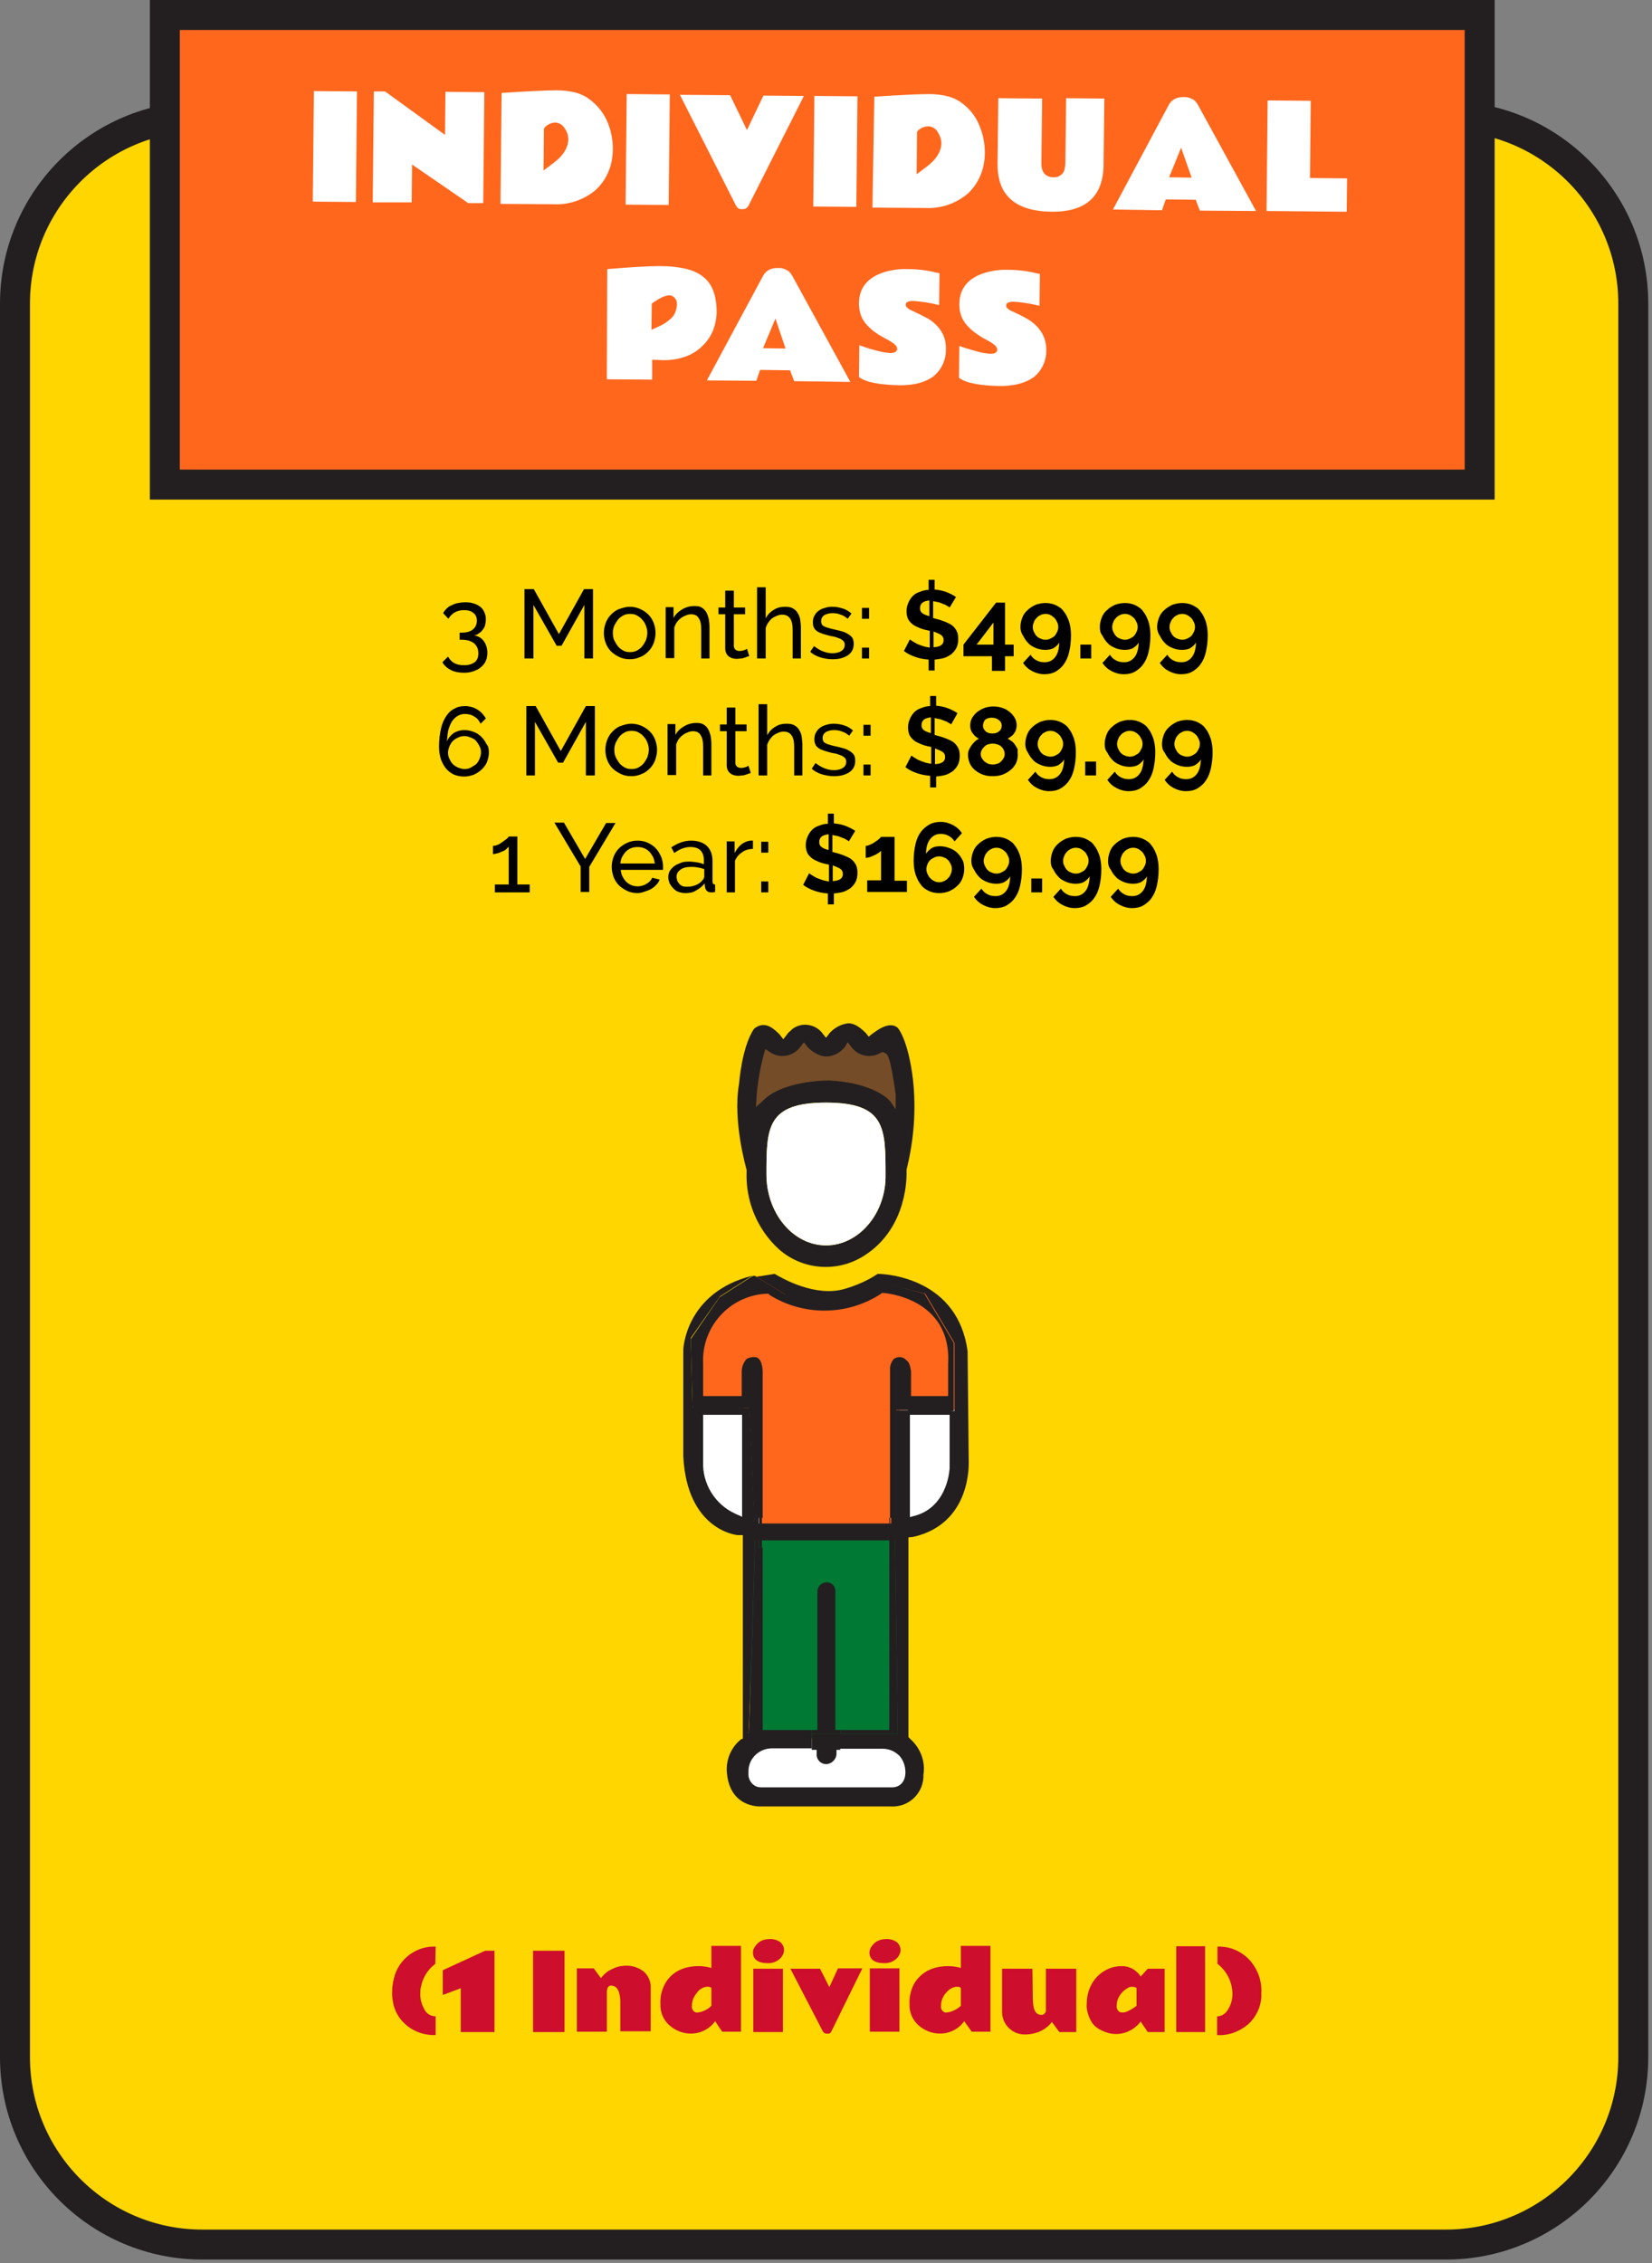 <?xml version="1.0" encoding="utf-8"?>
<!-- Generator: Adobe Illustrator 23.1.1, SVG Export Plug-In . SVG Version: 6.00 Build 0)  -->
<svg version="1.1" id="Layer_1" xmlns="http://www.w3.org/2000/svg" xmlns:xlink="http://www.w3.org/1999/xlink" x="0px" y="0px"
	 viewBox="0 0 441 603.9" style="enable-background:new 0 0 441 603.9;" xml:space="preserve">
<rect x="0" y="0" width="441" height="603.9" fill="#808080" stroke="none"/>
<style type="text/css">
	.st0{fill:#FFFFFF;}
	.st1{fill:#FFD600;stroke:#231F20;stroke-width:8;stroke-miterlimit:10;}
	.st2{fill:#FF671D;stroke:#231F20;stroke-width:8;stroke-miterlimit:10;}
	.st3{fill:#CE0E2D;}
	.st4{fill:#754C28;}
	.st5{fill:#FF671D;}
	.st6{fill:none;}
	.st7{fill:#007934;}
	.st8{fill:#231F20;}
</style>
<title>pass-individual2</title>
<path class="st0" d="M76,55.8l15-27.9c0.6-1.1,1.6-1.8,2.8-2c0.5-0.1,1-0.2,1.5-0.1c0.7,0,1.3,0.2,1.9,0.5c0.7,0.3,1.2,0.9,1.6,1.6
	l15.5,28.3l-15-0.2L98,53.1L90,53l-1,2.9L76,55.8z M91,47.1l6,0.1l-2.8-8L91,47.1z"/>
<path class="st0" d="M117.3,26.7c7.5-0.5,12.4-0.7,14.7-0.7c1.8,0,3.7,0.2,5.4,0.7c1.3,0.4,2.5,1,3.5,1.8c2,1.5,3.6,3.5,4.6,5.8
	c1,2.3,1.5,4.8,1.5,7.3c0,2.2-0.4,4.4-1.3,6.4c-0.8,1.8-1.9,3.3-3.3,4.6c-3.1,2.6-7.1,4-11.2,3.8L117,56.2L117.3,26.7z M128.7,36.1
	l-0.1,11.2c0.7-0.5,1.4-1.1,2.1-1.6c2.9-2.1,4.4-4.3,4.5-6.6c0-1.1-0.3-2.2-1-3.1c-0.5-0.9-1.5-1.5-2.6-1.5
	C130.4,34.7,129.4,35.2,128.7,36.1z"/>
<path class="st0" d="M150.7,27h4.2l14.1,13.5l14.8-13.2h4.1l-0.3,29.5l-12.1-0.1l0.1-9.6l-7.6,8.3l-7.3-8.1l-0.1,9.3l-10.2-0.1
	L150.7,27z"/>
<path class="st0" d="M203.7,57l-11.5-0.1l0.3-29.5l11.5,0.1L203.7,57z"/>
<path class="st0" d="M218.8,57.9c-5.5-0.1-9.2-0.8-11-2.2l0.1-8.5l0.5,0.2l1.2,0.4c1.1,0.3,2.3,0.7,3.5,1c1,0.3,2,0.4,3,0.5
	c1.2,0,1.9-0.3,1.9-1.1c0-0.6-0.5-1.2-1.6-1.9c-0.5-0.3-1-0.6-1.6-0.9s-1.2-0.7-1.8-1.1c-1.4-0.9-2.7-2-3.7-3.4
	c-1-1.4-1.4-3.1-1.3-4.8c0-4.2,2.3-7,6.8-8.5c2-0.6,4.2-0.9,6.3-0.8c2.5,0,5,0.3,7.4,0.9l1.1,0.2l-0.1,8.5c-2.4-0.6-4.8-1-7.2-1.1
	c-0.4,0-0.9,0.1-1.3,0.3c-0.2,0.1-0.4,0.4-0.4,0.7c0,0.3,0.1,0.6,0.4,0.8c0.4,0.3,0.8,0.6,1.3,0.8l2.1,1c0.8,0.4,1.6,0.8,2.2,1.2
	c3.1,2,4.7,4.6,4.6,8c0.1,2.8-1.1,5.5-3.3,7.3C225.6,57.1,222.6,57.9,218.8,57.9z"/>
<path class="st0" d="M245.5,58.2c-5.5-0.1-9.2-0.8-11-2.2l0.1-8.5l0.5,0.2l1.2,0.4c1.1,0.3,2.3,0.7,3.5,1c1,0.3,2,0.4,3,0.5
	c1.2,0,1.9-0.3,1.9-1.1c0-0.6-0.5-1.2-1.6-1.9c-0.5-0.3-1-0.6-1.6-0.9s-1.2-0.7-1.9-1.1c-1.4-0.9-2.7-2-3.6-3.4
	c-1-1.4-1.4-3.1-1.4-4.8c0-4.2,2.3-7,6.8-8.5c2-0.6,4.2-0.9,6.3-0.8c2.5,0,5,0.3,7.4,0.9l1,0.2l-0.1,8.5c-2.4-0.6-4.8-1-7.2-1.1
	c-0.4,0-0.9,0.1-1.3,0.3c-0.2,0.1-0.4,0.4-0.4,0.7c0,0.3,0.1,0.6,0.4,0.8c0.4,0.3,0.8,0.6,1.3,0.8l2.1,1c0.8,0.4,1.5,0.8,2.2,1.2
	c3.1,2,4.7,4.6,4.7,8c0.1,2.8-1.1,5.5-3.3,7.3C252.3,57.3,249.3,58.2,245.5,58.2z"/>
<path class="st0" d="M273.1,57.7l-11.5-0.1l0.3-29.5l11.5,0.1L273.1,57.7z"/>
<path class="st0" d="M293.2,58.6c-4.2,0-8.2-1.5-11.3-4.4c-1-0.9-1.9-2-2.6-3.1c-1.6-2.5-2.4-5.3-2.3-8.2c0-2.8,0.8-5.6,2.3-8
	c1.5-2.3,3.6-4.2,6-5.4c2.4-1.3,5.1-1.9,7.8-1.9c2.4,0,4.7,0.4,7,1.1c1.9,0.7,3.7,1.8,5.3,3.1c1.5,1.4,2.7,3.1,3.5,4.9
	c0.9,2.1,1.3,4.3,1.3,6.5c0,2.9-0.8,5.7-2.4,8.1c-1.5,2.3-3.7,4.2-6.2,5.4C298.8,58,296,58.7,293.2,58.6z M298.4,39.6
	c0-2.1-1-3.1-3-3.2c-1.1,0.1-2.2,0.7-2.9,1.6c-1.6,1.6-2.8,3.6-3.4,5.8c-0.2,0.6-0.3,1.3-0.3,2c0,2,1,3.1,3.1,3.1
	c1.1-0.1,2.2-0.7,2.9-1.6c1.6-1.7,2.7-3.7,3.3-5.9C298.2,40.9,298.3,40.3,298.4,39.6L298.4,39.6z"/>
<path class="st0" d="M313.8,28.6h3l16,11.7l0.1-11.5l10.4,0.1L343,58.4h-4L324,48l-0.1,10.1l-10.4-0.1L313.8,28.6z"/>
<path class="st0" d="M358.1,59.2c-5.5,0-9.2-0.8-11-2.2l0.1-8.5l0.5,0.2l1.2,0.4c1.1,0.4,2.3,0.7,3.5,1c1,0.3,2,0.4,3,0.5
	c1.2,0,1.8-0.4,1.9-1.1c0-0.6-0.5-1.2-1.6-1.9c-0.5-0.3-1-0.6-1.6-0.9s-1.2-0.7-1.9-1.1c-1.4-0.9-2.7-2-3.7-3.4
	c-1-1.4-1.4-3.1-1.4-4.8c0-4.2,2.3-7.1,6.8-8.5c2-0.6,4.2-0.9,6.3-0.8c2.5,0,5,0.3,7.4,0.9c0.5,0.1,0.9,0.2,1,0.2l-0.1,8.5
	c-2.4-0.6-4.8-1-7.2-1.1c-0.4,0-0.9,0.1-1.3,0.3c-0.3,0.1-0.4,0.4-0.4,0.7c0,0.3,0.1,0.6,0.4,0.8c0.4,0.4,0.8,0.6,1.3,0.8
	c0.6,0.3,1.3,0.6,2.1,1c0.8,0.4,1.5,0.8,2.2,1.2c3.1,2,4.7,4.7,4.7,8c0.1,2.8-1.1,5.6-3.3,7.3C365,58.5,362,59.3,358.1,59.2z"/>
<path class="st1" d="M54,31h332c27.6,0,50,22.4,50,50v467.9c0,27.6-22.4,50-50,50H54c-27.6,0-50-22.4-50-50V81C4,53.4,26.4,31,54,31
	z"/>
<rect x="44" y="4" class="st2" width="351" height="125.3"/>
<path class="st0" d="M95,53.9l-11.5-0.1l0.3-29.5l11.5,0.1L95,53.9z"/>
<path class="st0" d="M99.8,24.4h3l16,11.6l0.1-11.5l10.4,0.1L129,54.2h-4l-15-10.3L109.9,54l-10.4,0L99.8,24.4z"/>
<path class="st0" d="M133.9,24.8c7.5-0.5,12.4-0.7,14.7-0.7c1.8,0,3.6,0.2,5.4,0.7c1.3,0.4,2.5,1,3.5,1.8c2,1.5,3.6,3.5,4.6,5.8
	c1,2.3,1.5,4.8,1.5,7.3c0,2.2-0.4,4.4-1.3,6.4c-0.8,1.8-1.9,3.3-3.3,4.6c-3.1,2.6-7.1,4-11.2,3.8l-14.2-0.1L133.9,24.8z M145.2,34.3
	l-0.1,11.2c0.7-0.5,1.4-1.1,2.1-1.6c3-2.1,4.4-4.3,4.5-6.6c0-1.1-0.3-2.2-1-3.1c-0.5-0.9-1.5-1.5-2.6-1.5
	C147,32.8,145.9,33.3,145.2,34.3z"/>
<path class="st0" d="M178.5,54.7L167,54.6l0.3-29.5l11.5,0.1L178.5,54.7z"/>
<path class="st0" d="M194.9,25.4l4.5,9.3l4.4-9.2l10.8,0.1l-14.8,29.3c-0.3,0.6-1,1-1.7,0.9c-0.7,0.1-1.3-0.3-1.6-0.9l-15-29.6
	L194.9,25.4z"/>
<path class="st0" d="M228.6,55.2l-11.5-0.1l0.3-29.5l11.5,0.1L228.6,55.2z"/>
<path class="st0" d="M233.4,25.8c7.5-0.5,12.4-0.7,14.6-0.7c1.8,0,3.6,0.2,5.4,0.7c1.3,0.4,2.5,1,3.5,1.8c2,1.5,3.6,3.5,4.5,5.8
	c1,2.3,1.5,4.8,1.5,7.3c0,2.2-0.4,4.4-1.3,6.4c-0.8,1.8-1.9,3.3-3.3,4.6c-3.1,2.6-7.1,4-11.2,3.8l-14.2-0.1L233.4,25.8z M244.8,35.2
	l-0.1,11.3c0.7-0.5,1.4-1.1,2.1-1.6c3-2.1,4.4-4.3,4.5-6.6c0-1.1-0.4-2.2-1-3.1c-0.5-0.9-1.5-1.5-2.6-1.5
	C246.5,33.8,245.4,34.3,244.8,35.2z"/>
<path class="st0" d="M280.9,56.5c-9.8-0.1-14.6-4.3-14.6-12.6l0.2-17.7l11.7,0.1L278,43.6c0,1.8,0.6,2.9,1.7,3.4
	c0.5,0.2,1,0.3,1.5,0.3c1.4,0.1,2.8-0.8,3-2.3c0.1-0.5,0.2-1,0.2-1.5l0.2-17.3l10.2,0.1l-0.2,17.7C294.5,52.4,289.9,56.5,280.9,56.5
	z"/>
<path class="st0" d="M297.1,55.9L312,28c0.6-1.1,1.6-1.8,2.8-2c0.5-0.1,1-0.1,1.5-0.1c0.7,0,1.3,0.2,1.9,0.5
	c0.7,0.3,1.2,0.9,1.6,1.6l15.5,28.3l-15-0.1l-1.1-2.9l-8-0.1l-1,2.9L297.1,55.9z M312.1,47.3l6,0.1l-2.8-8L312.1,47.3z"/>
<path class="st0" d="M338.4,26.8l11.5,0.1l-0.2,20.6l9.9,0.1l-0.1,8.9l-21.4-0.2L338.4,26.8z"/>
<path class="st0" d="M162.1,71.8c6.1-0.5,10.7-0.8,13.9-0.8c2.5,0,5,0.2,7.4,0.8c1.6,0.4,3.2,1.1,4.5,2.2c2.3,1.9,3.4,5,3.4,9.2
	c0,1.8-0.4,3.6-1.1,5.3c-0.7,1.6-1.7,2.9-3,4.1c-1.3,1.2-2.8,2.1-4.4,2.6c-1.7,0.6-3.6,0.9-5.4,0.9l-3.3-0.1v5.3l-12.1-0.1
	L162.1,71.8z M178.7,78.8c-1.1,0-2.6,0.7-4.7,2.2l-0.1,7l2.2-1c1.1-0.5,2.1-1.2,3-2c1-0.9,1.5-2.2,1.6-3.6c0.1-1-0.3-1.9-1.2-2.4
	C179.3,78.9,179,78.8,178.7,78.8z"/>
<path class="st0" d="M188.7,101.5l15-27.9c0.6-1.1,1.6-1.8,2.8-2c0.5-0.1,1-0.1,1.5-0.1c0.7,0,1.3,0.2,1.9,0.5
	c0.7,0.3,1.2,0.9,1.6,1.6l15.5,28.3l-15-0.2l-1.1-2.9l-8-0.1l-1,2.9L188.7,101.5z M203.7,92.9l6,0.1l-2.7-8L203.7,92.9z"/>
<path class="st0" d="M240.3,102.8c-5.5-0.1-9.2-0.8-11-2.2l0.1-8.5l0.5,0.2c0.3,0.1,0.7,0.2,1.2,0.4c1.1,0.4,2.3,0.7,3.5,1
	c1,0.3,2,0.4,3,0.5c1.2,0,1.9-0.4,1.9-1.1c0-0.6-0.5-1.2-1.6-1.9c-0.5-0.3-1-0.6-1.6-0.9s-1.2-0.7-1.9-1.1c-1.4-0.9-2.7-2-3.7-3.4
	c-1-1.4-1.4-3.1-1.4-4.8c0-4.2,2.3-7,6.8-8.4c2-0.6,4.2-0.9,6.3-0.8c2.5,0,5,0.3,7.4,0.9c0.5,0.1,0.9,0.2,1,0.2l-0.1,8.5
	c-2.4-0.6-4.8-1-7.2-1.1c-0.4,0-0.9,0.1-1.3,0.3c-0.3,0.1-0.4,0.4-0.4,0.7c0,0.3,0.1,0.6,0.4,0.8c0.4,0.4,0.8,0.6,1.3,0.8
	c0.6,0.3,1.3,0.6,2.1,1c0.8,0.4,1.5,0.8,2.3,1.2c3.1,2,4.7,4.7,4.6,8c0.1,2.8-1.1,5.5-3.3,7.3C247.1,102,244.1,102.8,240.3,102.8z"
	/>
<path class="st0" d="M267,103c-5.5-0.1-9.2-0.8-11-2.2l0.1-8.5l0.5,0.2l1.2,0.4c1.1,0.3,2.3,0.7,3.5,1c1,0.3,2,0.4,3,0.5
	c1.2,0,1.9-0.3,1.9-1.1c0-0.6-0.5-1.2-1.6-1.9c-0.5-0.3-1-0.6-1.6-0.9s-1.2-0.7-1.8-1.1c-1.4-0.9-2.7-2-3.7-3.4
	c-1-1.4-1.4-3.1-1.4-4.8c0-4.2,2.3-7,6.8-8.4c2-0.6,4.2-0.9,6.3-0.8c2.5,0,5,0.3,7.4,0.9l1,0.2l-0.1,8.5c-2.4-0.6-4.8-1-7.2-1.1
	c-0.4,0-0.9,0.1-1.3,0.3c-0.2,0.1-0.4,0.4-0.4,0.7c0,0.3,0.1,0.6,0.4,0.8c0.4,0.4,0.8,0.6,1.3,0.8c0.6,0.3,1.3,0.6,2.1,1
	s1.5,0.8,2.2,1.2c3.1,2,4.7,4.7,4.7,8c0.1,2.8-1.1,5.5-3.3,7.3C273.8,102.2,270.8,103,267,103z"/>
<path class="st3" d="M116.2,524c-2,1.5-3.3,3.6-3.8,6c-0.2,0.7-0.2,1.4-0.2,2.2c0,0.7,0.1,1.4,0.3,2.1c0.2,0.7,0.5,1.3,0.8,1.9
	c0.6,1.1,1.7,1.8,3,1.8v5c-3,0.1-5.9-0.9-8.1-2.9c-1.5-1.3-2.6-3.1-3.1-5c-0.3-1.3-0.5-2.5-0.4-3.8c0-1.6,0.3-3.1,0.8-4.6
	c1.6-4.5,6-7.5,10.8-7.3L116.2,524z"/>
<path class="st3" d="M123,530.5l-4.8,1.8v-6.6l11.3-5.2h2.5v21.7h-9V530.5z"/>
<path class="st3" d="M150.7,542.2h-8.4v-21.7h8.4V542.2z"/>
<path class="st3" d="M163.1,529.8c-0.7,0-1.1,0.6-1.1,1.8v10.5H154v-16.9h4.5l1.9,2.6c0.8-1,1.8-1.9,3-2.4c1.1-0.6,2.4-0.9,3.6-0.9
	c1.8-0.1,3.5,0.5,4.9,1.6c1.2,1.1,1.9,2.7,1.8,4.4v11.5h-8.1V534C165.5,531.2,164.7,529.8,163.1,529.8z"/>
<path class="st3" d="M186.6,524.6c1.1,0,2.3,0.2,3.3,0.5v-5.9h7.9v22.9h-5l-1.9-2.8c-1.5,2.1-3.9,3.3-6.5,3.3
	c-2.1,0-4.1-0.8-5.7-2.2c-1.6-1.4-2.5-3.5-2.4-5.7c-0.1-2,0.4-4,1.4-5.7C179.5,526.1,182.5,524.6,186.6,524.6z M189.9,530.4
	c-0.3-0.2-0.6-0.3-1-0.3c-0.4,0-0.7,0.1-1.1,0.2c-0.7,0.3-1.4,0.8-1.8,1.5c-0.3,0.3-0.5,0.6-0.7,1c-0.4,0.7-0.6,1.5-0.6,2.4
	c-0.1,0.6,0.2,1.3,0.7,1.6c0.2,0.1,0.4,0.2,0.6,0.2c1.5-0.1,2.9-0.8,3.9-1.8L189.9,530.4z"/>
<path class="st3" d="M205.3,517.4c1.1-0.1,2.1,0.2,3,0.8c0.6,0.5,1,1.3,1,2.1c0,0.9-0.5,1.8-1.2,2.4c-0.9,0.8-2.1,1.2-3.3,1.1
	c-1.9,0-3.1-0.6-3.6-1.7c-0.1-0.3-0.2-0.7-0.2-1.1c0-0.4,0.1-0.9,0.3-1.2c0.2-0.4,0.5-0.8,0.9-1.2
	C203,517.8,204.1,517.4,205.3,517.4z M209,542.2h-7.9v-16.9h7.9V542.2z"/>
<path class="st3" d="M221.4,530.2l2.3-5h6.5l-8.3,16.9c-0.2,0.4-0.6,0.6-1.1,0.5c-0.4,0.1-0.9-0.2-1.1-0.5l-8.7-16.8h7.9
	L221.4,530.2z"/>
<path class="st3" d="M236.4,517.4c1.1-0.1,2.1,0.2,3,0.8c0.6,0.5,1,1.3,1,2.1c0,0.9-0.5,1.8-1.2,2.4c-0.9,0.8-2.1,1.2-3.3,1.1
	c-1.9,0-3.1-0.6-3.6-1.7c-0.1-0.3-0.2-0.7-0.2-1.1c0-0.4,0.1-0.9,0.3-1.2c0.2-0.4,0.5-0.8,0.9-1.2
	C234.1,517.8,235.3,517.4,236.4,517.4z M240.1,542.1h-7.9v-16.9h7.9V542.1z"/>
<path class="st3" d="M253.2,524.6c1.1,0,2.3,0.2,3.3,0.5v-5.9h7.9v22.9h-5l-2-2.8c-1.5,2.1-3.9,3.3-6.5,3.3c-2.1,0-4.1-0.8-5.7-2.2
	c-1.6-1.4-2.5-3.5-2.4-5.7c-0.1-2,0.4-4,1.4-5.7C246.1,526.1,249.1,524.6,253.2,524.6z M256.5,530.4c-0.3-0.2-0.6-0.3-1-0.3
	c-0.4,0-0.7,0.1-1.1,0.2c-0.7,0.3-1.4,0.8-1.9,1.5c-0.3,0.3-0.5,0.6-0.7,1c-0.4,0.7-0.6,1.5-0.6,2.4c-0.1,0.6,0.2,1.3,0.7,1.6
	c0.2,0.1,0.4,0.2,0.6,0.2c1.5-0.1,2.9-0.8,4-1.8L256.5,530.4z"/>
<path class="st3" d="M275.7,533.1c0,3,0.7,4.5,2.2,4.5c0.6,0.1,1.2-0.4,1.3-1c0,0,0,0,0,0c0-0.2,0-0.5,0-0.7v-10.6h8.1v16.9h-4.5
	l-2-2.7c-1.2,1.6-3,2.7-5,3.1c-2.7,0.6-4.8,0.1-6.4-1.4c-1.2-1.1-1.9-2.7-1.9-4.4v-11.5h8.1L275.7,533.1z"/>
<path class="st3" d="M292.4,540.7c-0.8-0.7-1.3-1.6-1.7-2.6c-0.4-1.1-0.7-2.2-0.6-3.3c0-1,0.1-2.1,0.4-3.1c0.4-1.6,1.3-3.2,2.5-4.4
	c1.7-1.7,4-2.7,6.4-2.7c1.5,0,3,0.5,4.1,1.6c0.4,0.3,0.7,0.7,1,1.2l1.9-2.1h4.5v16.9h-4.5l-1.9-2.8c-2.2,2.9-6,4.1-9.4,2.8
	C294,541.8,293.1,541.3,292.4,540.7z M303.4,530.4c-0.4-0.2-0.8-0.3-1.2-0.3c-0.5,0-1,0.2-1.4,0.5c-0.5,0.3-1,0.7-1.4,1.2
	c-0.8,0.9-1.3,2.1-1.3,3.3c-0.1,0.7,0.2,1.3,0.7,1.7c0.7,0.3,1.4,0.2,2.1-0.1c0.9-0.4,1.7-0.9,2.5-1.5L303.4,530.4z"/>
<path class="st3" d="M321.7,542.2H314v-22.9h7.7L321.7,542.2z"/>
<path class="st3" d="M325.1,519.4c3.2-0.1,6.2,1.2,8.4,3.5c2.2,2.4,3.4,5.6,3.2,8.8c0.2,3.2-1.2,6.4-3.6,8.5c-2.3,1.9-5.2,3-8.2,2.8
	v-5c1.2,0,2.3-0.7,2.9-1.8c0.8-1.2,1.2-2.7,1.2-4.1c0-3.2-1.5-6.2-4-8.1V519.4z"/>
<path class="st4" d="M237.4,277.5l-5.1,2l-5.8-2.5l-6.1,2.5l-6.1-3l-5.1,3.3l-7.6-2.3l-1,19.2l21.4-5.3l17.2,8.3c0,0,3.8-2.8,3.8-4
	c0-1-3.8-14.9-3.8-14.9L237.4,277.5z"/>
<path class="st0" d="M184.8,374.1c0.2,4.2,0.4,8.4,0.7,12.6c0.3,4.4,0.6,8.9,2.5,12.9c0.7,1.6,1.7,3,3,4.2c1.7,1.2,3.7,2,5.8,2.3
	c3.5,0.6,7.1,0.5,10.6,1.2c1.7,0.3,3.3,0.8,5,1.1c7,1.3,14.2-0.3,21.3-0.1c3.1,0.1,6.3,0.5,9.4,0.2s6.3-1.5,8.2-4.1s2.1-6,3.1-9.1
	c0.6-1.8,1.5-3.5,2.1-5.4c1.2-3.8,0.8-7.9,0.3-11.8c0-1.4-0.4-2.8-1.2-4c-1.4-2-4.3-2.3-6.8-2.4l-37.8-1.4
	c-5.6-0.2-11.3-0.4-16.5,1.7c-2.8,1.1-5.7,3-8.7,2.5"/>
<polygon class="st5" points="202.8,409.6 240.2,409.6 240.2,376.2 255.8,376.2 255.8,358.1 248,344.9 235.6,341.9 225.3,345.4 
	210.9,345.4 202.6,340.4 193.5,346.2 185.6,357.3 186.2,375.7 201.3,375.7 "/>
<path class="st6" d="M202.3,472.7v1c0,0.4,0.4,0.7,0.8,0.8h35.1c0.8,0,1-1.3,1-1.5c0.1-0.9-0.3-1.9-1-2.5c-0.6-0.8-1.5-1.2-2.5-1.3
	h-9.8c-0.5,2.1-2.4,3.6-4.6,3.5c-2.4,0.2-4.6-1.2-5.3-3.5h-10.1C203.9,469.3,202.4,470.8,202.3,472.7z"/>
<polygon class="st7" points="200.3,463.8 215.2,463.8 226,463.8 240.7,463.8 240.7,408.3 200.3,408.3 "/>
<path class="st8" d="M220.7,422.2c-1.4,0-2.5,1.1-2.5,2.5v37.9h4.8v-37.9c0.1-1.3-0.8-2.4-2.1-2.5
	C220.8,422.2,220.8,422.2,220.7,422.2z"/>
<rect x="242.4" y="372.5" class="st8" width="11.6" height="5"/>
<rect x="186.9" y="372.5" class="st8" width="11.6" height="5"/>
<rect x="201.3" y="406.5" class="st8" width="38.4" height="4.5"/>
<path class="st0" d="M213.3,463.9c-3.2-0.1-6.5,0-9.7,0.1c-1.6,0.1-3.3,0.2-4.4,1.3c-1,1.1-1.5,2.5-1.6,4c-0.4,1.7-0.3,3.4,0.2,5
	c0.6,1.1,1.5,2,2.5,2.6c3.5,2.1,7.8,2.2,11.8,2.2l24.7,0.1c1.8,0,3.7,0,5.1-1.2c1-1,1.7-2.3,1.9-3.7c0.6-2.1,0.3-4.4-0.9-6.2
	c-1.5-2-4.2-2.6-6.7-3c-7-1.1-14-1.3-21.1-0.9"/>
<path class="st8" d="M243.7,410.1c15.7-3.5,14.9-19.7,14.9-20.2l-0.3-29.3c-2.5-19.2-21-20.7-24-20.7c-2.7,1.8-5.7,3.1-8.8,4
	c-7.8,2.3-16.7-2.8-18.7-4c-1.8,0.3-3.3,0.5-4.8,0.8l8.1,5h14.4l10.4-3.5l12.1,3l7.8,13.1v18.2h-1.3v3.8l0,0v11.4
	c0,0-0.3,9.9-8.8,12.6l-1.8,0.5v-28.5h-4v33.3l0,0l0.8,53h-17v4h12.9c1.7,0,3.4,0.7,4.6,2c1,1.2,1.5,2.7,1.5,4.3c0,2.5-1.5,4-3.5,4
	h-35.1c-1.8,0-3.2-1.5-3.3-3.3v-1c0-3.3,2.7-6,6.1-6.1h10.8v-4h-16.9c0.2,0.5,1.8-53,1.8-53l0,0l-1.5-33.8h-2v4.3l0,0v24.7l-1.8-0.8
	c-5.5-2.5-8.9-8.1-8.6-14.1v-14.1h-2.8l-0.5-18.7l7.8-11.1l8.6-5.5c-17.9,4.5-18.4,19.7-18.4,19.7v28.5c1,19.4,13.9,21,14.6,21h1.3
	v54.3l-0.5,0.2c-2.5,2-3.9,5.1-3.8,8.3c0.5,9.9,8.6,9.6,9.1,9.6h34.6c4.6,0.3,8.5-3.1,8.8-7.7c0-0.1,0-0.1,0-0.2v-0.5
	c0.6-3.6-0.8-7.2-3.5-9.6l-0.5-0.5v-53.3L243.7,410.1z"/>
<path class="st8" d="M203.6,461.6v-48.7h-1v-3.3h-1c0,0-1.5,53.3-1.8,53h16.9v-1H203.6z"/>
<polygon class="st8" points="237.4,412.8 237.4,461.6 224.5,461.6 224.5,462.6 239.7,462.6 238.9,409.6 237.6,409.6 237.6,412.8 "/>
<path class="st8" d="M184.4,357.3l0.5,18.7h2.8v-12.1c-0.5-9.7,6.9-18.1,16.7-18.7h0.8l0.2,0.3c9.1,5.7,20.8,5.6,29.8-0.3l0.2-0.2
	h0.5c0.2,0,18.2,1.3,17.2,18.9v8.8l0,0v3.8h1.5v-18.2l-7.8-13.1l-12.4-3.3l-10.4,3.5h-14.4l-8.1-5c-0.3,0-0.6,0.1-0.8,0.2l-8.6,5.5
	L184.4,357.3z"/>
<path class="st8" d="M241.9,362.9c-0.4-0.5-1.1-0.8-1.8-0.8l0,0c-0.5,0-1.1,0.2-1.5,0.5c-0.7,0.8-1.1,1.9-1,3V405h0.3v4.5h1.3v-33.3
	h4v-10.4C243,365.1,243,363.6,241.9,362.9z"/>
<path class="st8" d="M203.6,405v-38.9c0-0.8-0.2-2.8-1-3.5c-0.5-0.5-0.8-0.5-1.5-0.5c-0.6,0-1.2,0.2-1.8,0.5c-0.9,1-1.4,2.4-1.3,3.8
	v5.8l0,0v3.5h2l1.5,33.8h1V405H203.6z"/>
<path class="st8" d="M216.7,466.9h1.3v1.3c0,1.4,1.2,2.6,2.7,2.5c0,0,0.1,0,0.1,0c1.3-0.2,2.3-1.2,2.5-2.5v-1.3h1v-4.3h-7.6V466.9z"
	/>
<rect x="216.7" y="461.6" class="st8" width="7.8" height="1"/>
<rect x="237.4" y="409.6" class="st8" width="0.2" height="3.3"/>
<rect x="202.6" y="409.6" class="st8" width="0.8" height="3.3"/>
<rect x="202.6" y="405" class="st8" width="0.8" height="4.5"/>
<rect x="237.4" y="405" class="st8" width="0.2" height="4.5"/>
<path class="st8" d="M243.7,287.9c-1.3-10.6-4-13.6-4-13.6c-2.5-2.3-6.6,1.5-6.8,1.5l-1,0.8l-0.8-1c-1.8-1.8-3.5-2.8-5.1-2.5
	c-1.7,0.3-3.3,1.2-4.5,2.5l-1,1.3l-0.8-1c-1.8-2.6-5.5-3.3-8.1-1.4c-0.1,0.1-0.2,0.1-0.2,0.2c-0.5,0.5-1,0.8-1.3,1.3l-1,1.3l-1-1.3
	c-1.5-1.5-2.8-2.5-4.3-2.5l0,0c-0.9,0-1.8,0.4-2.5,1c-3.3,4.8-4,14.6-4,14.6c-1.8,10.1,2,23,2,23v0.5c-0.3,7.8,2.8,15.4,8.6,20.7
	c6.3,5.6,15.6,6.3,22.7,1.8c12.1-7.6,11.4-22.2,11.4-22.5v-0.5C244,304.1,244.6,295.9,243.7,287.9z M220.5,332.3
	c-8.8,0-15.9-8.6-15.9-18.9c0-12.4,0-19.2,15.9-19.2s15.9,6.8,15.9,19.2C236.6,323.7,229.3,332.3,220.5,332.3z M237.7,293.9
	l-0.8-0.8c-1.5-1.3-6.1-4.3-15.4-4.8c0,0-11.4-0.2-17.2,4.8l-2.5,2.3l0.2-3.3c0.3-3.5,0.9-6.9,1.8-10.4l0.5-1.8l1.5,1
	c2.6,1.6,6,0.9,7.8-1.5l1-1.3l1,1.3c0,0,2.3,2.5,5.1,2.5c1.9-0.1,3.6-1,4.8-2.5l0.8-1.3l1,1.3c1.8,2.4,5.2,3.1,7.8,1.5l0.5-0.2
	l0.5,0.2c0.8,0.3,1.5,0.5,3,11.1v4L237.7,293.9z"/>
<path class="st0" d="M220.5,332.3c-8.8,0-15.9-8.6-15.9-18.9c0-12.4,0-19.2,15.9-19.2s15.9,6.8,15.9,19.2
	C236.6,323.7,229.3,332.3,220.5,332.3z"/>
<g>
	<path d="M126.5,169.5c1.1,0.2,2,0.7,2.6,1.5c0.6,0.8,1,1.9,1,3.1c0,0.8-0.1,1.5-0.4,2.2c-0.3,0.7-0.7,1.2-1.3,1.7
		c-0.5,0.5-1.2,0.8-2,1.1s-1.6,0.4-2.5,0.4c-1.3,0-2.5-0.2-3.5-0.7c-1-0.5-1.8-1.2-2.3-2.1l1.5-1.5c0.4,0.7,0.9,1.3,1.6,1.7
		c0.7,0.4,1.6,0.6,2.7,0.6c1.2,0,2.1-0.3,2.8-0.8c0.7-0.5,1-1.4,1-2.4c0-1.1-0.4-2-1.1-2.6c-0.7-0.6-1.8-1-3.2-1h-0.7v-1.9h0.7
		c1.2,0,2.2-0.3,2.9-0.9c0.7-0.6,1-1.4,1-2.3c0-0.9-0.3-1.6-1-2.1c-0.6-0.5-1.4-0.7-2.4-0.7c-1,0-1.8,0.2-2.5,0.6
		c-0.7,0.4-1.3,1-1.7,1.7l-1.4-1.5c0.2-0.4,0.5-0.8,0.9-1.2c0.4-0.4,0.8-0.7,1.4-0.9c0.5-0.3,1.1-0.5,1.7-0.6
		c0.6-0.1,1.2-0.2,1.9-0.2c0.8,0,1.6,0.1,2.2,0.3c0.7,0.2,1.3,0.5,1.8,0.9c0.5,0.4,0.9,0.9,1.1,1.5c0.3,0.6,0.4,1.2,0.4,1.9
		c0,0.5-0.1,1-0.2,1.5c-0.1,0.5-0.4,0.9-0.7,1.3s-0.6,0.7-1,0.9C127.5,169.3,127,169.5,126.5,169.5z"/>
	<path d="M156,175.7v-14.3l-6.1,10.9h-1.3l-6.2-10.9v14.3H140v-18.5h2.5l6.7,12l6.7-12h2.4v18.5H156z"/>
	<path d="M168.1,175.9c-1,0-2-0.2-2.8-0.6s-1.6-0.9-2.2-1.5c-0.6-0.6-1.1-1.4-1.4-2.2c-0.3-0.8-0.5-1.7-0.5-2.7c0-1,0.2-1.9,0.5-2.7
		s0.8-1.6,1.4-2.2c0.6-0.6,1.3-1.2,2.2-1.5s1.8-0.6,2.8-0.6c1,0,1.9,0.2,2.8,0.6s1.6,0.9,2.2,1.5c0.6,0.6,1.1,1.4,1.4,2.2
		s0.5,1.8,0.5,2.7c0,0.9-0.2,1.8-0.5,2.7c-0.3,0.8-0.8,1.6-1.4,2.2c-0.6,0.6-1.3,1.2-2.2,1.5C170.1,175.7,169.1,175.9,168.1,175.9z
		 M163.6,168.9c0,0.7,0.1,1.4,0.4,2s0.6,1.1,1,1.6s0.9,0.8,1.4,1.1c0.5,0.3,1.1,0.4,1.8,0.4s1.2-0.1,1.8-0.4c0.5-0.3,1-0.6,1.4-1.1
		c0.4-0.5,0.7-1,1-1.6c0.2-0.6,0.4-1.3,0.4-2c0-0.7-0.1-1.3-0.4-2c-0.2-0.6-0.6-1.2-1-1.6c-0.4-0.5-0.9-0.8-1.4-1.1
		c-0.5-0.3-1.1-0.4-1.8-0.4s-1.2,0.1-1.8,0.4c-0.5,0.3-1,0.6-1.4,1.1c-0.4,0.5-0.7,1-1,1.6C163.7,167.6,163.6,168.2,163.6,168.9z"/>
	<path d="M189.5,175.7h-2.3v-7.6c0-1.5-0.2-2.5-0.7-3.2c-0.4-0.7-1.1-1-2-1c-0.5,0-0.9,0.1-1.4,0.3s-0.9,0.4-1.3,0.7
		s-0.8,0.7-1.1,1.1c-0.3,0.4-0.5,0.9-0.7,1.4v8.2h-2.3v-13.6h2.1v2.9c0.5-1,1.3-1.7,2.3-2.3c1-0.6,2.1-0.9,3.3-0.9
		c0.8,0,1.4,0.1,1.9,0.4c0.5,0.3,0.9,0.7,1.2,1.2c0.3,0.5,0.5,1.1,0.7,1.8c0.1,0.7,0.2,1.4,0.2,2.3V175.7z"/>
	<path d="M200,175c-0.1,0.1-0.3,0.2-0.5,0.2c-0.2,0.1-0.5,0.2-0.8,0.3c-0.3,0.1-0.6,0.2-0.9,0.2s-0.7,0.1-1.1,0.1
		c-0.8,0-1.6-0.2-2.2-0.7c-0.6-0.5-0.9-1.2-0.9-2.1v-9.1h-1.8v-1.8h1.8v-4.5h2.3v4.5h3v1.8h-3v8.4c0,0.5,0.2,0.9,0.5,1.1
		c0.3,0.2,0.6,0.3,1,0.3c0.5,0,0.9-0.1,1.2-0.2c0.4-0.1,0.6-0.3,0.8-0.4L200,175z"/>
	<path d="M213.9,175.7h-2.3v-7.6c0-1.4-0.2-2.4-0.7-3.1c-0.5-0.7-1.2-1-2.1-1c-0.5,0-0.9,0.1-1.4,0.3c-0.5,0.2-0.9,0.4-1.3,0.7
		c-0.4,0.3-0.7,0.7-1,1.1c-0.3,0.4-0.5,0.9-0.7,1.4v8.2h-2.3v-19h2.3v8.3c0.5-1,1.3-1.8,2.2-2.3c0.9-0.6,1.9-0.8,3-0.8
		c0.8,0,1.5,0.1,2,0.4c0.6,0.3,1,0.7,1.3,1.2c0.3,0.5,0.6,1.1,0.7,1.8c0.1,0.7,0.2,1.5,0.2,2.2V175.7z"/>
	<path d="M222.2,175.9c-1.1,0-2.2-0.2-3.2-0.5s-2-0.8-2.7-1.5l1-1.5c0.8,0.6,1.6,1.1,2.4,1.4c0.8,0.3,1.6,0.5,2.5,0.5
		c1,0,1.8-0.2,2.4-0.6c0.6-0.4,0.9-0.9,0.9-1.7c0-0.3-0.1-0.6-0.2-0.8c-0.2-0.2-0.4-0.4-0.7-0.6c-0.3-0.2-0.7-0.3-1.2-0.5
		s-1-0.3-1.7-0.4c-0.8-0.2-1.5-0.4-2.1-0.6c-0.6-0.2-1.1-0.4-1.5-0.7c-0.4-0.3-0.7-0.6-0.8-0.9c-0.2-0.4-0.3-0.8-0.3-1.4
		c0-0.7,0.1-1.3,0.4-1.8c0.3-0.5,0.6-1,1.1-1.3c0.5-0.4,1-0.6,1.7-0.8c0.6-0.2,1.3-0.3,2-0.3c1,0,2,0.2,2.9,0.5
		c0.9,0.3,1.6,0.8,2.2,1.3l-1,1.4c-0.6-0.5-1.2-0.9-1.9-1.1c-0.7-0.3-1.4-0.4-2.2-0.4c-0.8,0-1.5,0.2-2.1,0.5
		c-0.6,0.4-0.9,0.9-0.9,1.7c0,0.3,0.1,0.6,0.2,0.8c0.1,0.2,0.3,0.4,0.6,0.5c0.3,0.2,0.6,0.3,1,0.4c0.4,0.1,0.9,0.3,1.5,0.4
		c0.9,0.2,1.7,0.4,2.4,0.6c0.7,0.2,1.2,0.5,1.7,0.8c0.4,0.3,0.8,0.6,1,1c0.2,0.4,0.3,0.9,0.3,1.5c0,1.3-0.5,2.3-1.5,3
		C225.2,175.6,223.9,175.9,222.2,175.9z"/>
	<path d="M230.1,165.1v-2.9h1.9v2.9H230.1z M230.1,175.7v-2.9h1.9v2.9H230.1z"/>
	<path d="M253.5,162.1c-0.1-0.1-0.3-0.3-0.6-0.4c-0.3-0.2-0.6-0.4-1-0.5c-0.4-0.2-0.8-0.3-1.3-0.5c-0.5-0.1-1-0.2-1.5-0.3v4.5
		l0.7,0.2c0.9,0.2,1.7,0.5,2.5,0.8c0.7,0.3,1.4,0.6,1.9,1c0.5,0.4,0.9,0.9,1.2,1.5s0.4,1.3,0.4,2.1c0,1-0.2,1.8-0.5,2.4
		s-0.8,1.2-1.4,1.7c-0.6,0.4-1.3,0.8-2,1c-0.8,0.2-1.6,0.3-2.4,0.4v2.9h-1.6v-2.9c-1.2-0.1-2.4-0.3-3.5-0.7
		c-1.2-0.4-2.2-0.9-3.1-1.6l1.6-3.1c0.1,0.1,0.4,0.3,0.7,0.5c0.3,0.2,0.7,0.4,1.2,0.7c0.5,0.2,1,0.4,1.6,0.6
		c0.6,0.2,1.2,0.3,1.8,0.4v-4.5c-0.2,0-0.3-0.1-0.5-0.1c-0.2,0-0.3-0.1-0.5-0.1c-0.9-0.2-1.7-0.5-2.3-0.8c-0.7-0.3-1.2-0.6-1.6-1
		c-0.4-0.4-0.8-0.8-1-1.4s-0.3-1.1-0.3-1.8c0-0.9,0.2-1.6,0.5-2.3c0.3-0.7,0.7-1.3,1.2-1.8c0.5-0.5,1.2-0.9,1.9-1.1
		c0.7-0.3,1.5-0.5,2.3-0.5v-2.7h1.6v2.6c1.1,0.1,2.2,0.3,3.2,0.7s1.8,0.8,2.5,1.3L253.5,162.1z M245.6,162.3c0,0.6,0.2,1,0.6,1.3
		c0.4,0.3,1,0.6,1.9,0.8v-4.2C246.4,160.4,245.6,161,245.6,162.3z M251.9,170.8c0-0.6-0.2-1-0.7-1.4c-0.5-0.3-1.2-0.6-2-0.9v4.2
		C251,172.6,251.9,172,251.9,170.8z"/>
	<path d="M264.8,179v-3.9h-7.6V172l8.7-11.2h2.4V172h2.3v3.1h-2.3v3.9H264.8z M260.7,172h4.5v-5.9L260.7,172z"/>
	<path d="M272.4,167.3c0-0.9,0.2-1.7,0.5-2.5c0.3-0.8,0.8-1.5,1.4-2c0.6-0.6,1.3-1,2.1-1.4c0.8-0.3,1.7-0.5,2.7-0.5
		c1,0,2,0.2,2.8,0.6s1.6,0.9,2.1,1.7c0.6,0.7,1,1.6,1.4,2.7c0.3,1,0.5,2.2,0.5,3.6c0,1.7-0.2,3.2-0.5,4.5c-0.3,1.3-0.8,2.4-1.4,3.2
		c-0.6,0.9-1.4,1.5-2.2,2c-0.9,0.5-1.9,0.7-3,0.7c-1.2,0-2.2-0.3-3.2-0.8c-1-0.5-1.8-1.2-2.5-2.2l2-2.2c0.4,0.7,1,1.2,1.6,1.5
		c0.7,0.4,1.4,0.5,2.2,0.5c1.2,0,2.1-0.5,2.8-1.4s1-2.2,1.1-3.9c-0.3,0.6-0.9,1.1-1.5,1.5c-0.7,0.4-1.5,0.5-2.3,0.5
		c-0.9,0-1.8-0.2-2.5-0.5s-1.5-0.7-2-1.3c-0.6-0.6-1-1.2-1.4-2C272.6,168.9,272.4,168.1,272.4,167.3z M279.1,163.8
		c-0.5,0-0.9,0.1-1.3,0.3c-0.4,0.2-0.8,0.4-1.1,0.8c-0.3,0.3-0.6,0.7-0.7,1.1c-0.2,0.4-0.3,0.9-0.3,1.3c0,0.5,0.1,0.9,0.3,1.3
		c0.2,0.4,0.4,0.8,0.7,1.1c0.3,0.3,0.7,0.6,1.1,0.7c0.4,0.2,0.9,0.3,1.3,0.3c0.5,0,0.9-0.1,1.3-0.3c0.4-0.2,0.8-0.4,1.1-0.7
		c0.3-0.3,0.5-0.7,0.7-1.1c0.2-0.4,0.3-0.8,0.3-1.3c0-0.5-0.1-0.9-0.3-1.3c-0.2-0.4-0.4-0.8-0.7-1.1s-0.7-0.6-1.1-0.8
		C280.1,163.9,279.6,163.8,279.1,163.8z"/>
	<path d="M288.4,175.7v-3.7h2.9v3.7H288.4z"/>
	<path d="M293.6,167.3c0-0.9,0.2-1.7,0.5-2.5c0.3-0.8,0.8-1.5,1.4-2c0.6-0.6,1.3-1,2.1-1.4c0.8-0.3,1.7-0.5,2.7-0.5
		c1,0,2,0.2,2.8,0.6s1.6,0.9,2.1,1.7c0.6,0.7,1,1.6,1.4,2.7c0.3,1,0.5,2.2,0.5,3.6c0,1.7-0.2,3.2-0.5,4.5c-0.3,1.3-0.8,2.4-1.4,3.2
		c-0.6,0.9-1.4,1.5-2.2,2c-0.9,0.5-1.9,0.7-3,0.7c-1.2,0-2.2-0.3-3.2-0.8c-1-0.5-1.8-1.2-2.5-2.2l2-2.2c0.4,0.7,1,1.2,1.6,1.5
		c0.7,0.4,1.4,0.5,2.2,0.5c1.2,0,2.1-0.5,2.8-1.4s1-2.2,1.1-3.9c-0.3,0.6-0.9,1.1-1.5,1.5c-0.7,0.4-1.5,0.5-2.3,0.5
		c-0.9,0-1.8-0.2-2.5-0.5s-1.5-0.7-2-1.3c-0.6-0.6-1-1.2-1.4-2C293.7,168.9,293.6,168.1,293.6,167.3z M300.3,163.8
		c-0.5,0-0.9,0.1-1.3,0.3c-0.4,0.2-0.8,0.4-1.1,0.8c-0.3,0.3-0.6,0.7-0.7,1.1c-0.2,0.4-0.3,0.9-0.3,1.3c0,0.5,0.1,0.9,0.3,1.3
		c0.2,0.4,0.4,0.8,0.7,1.1c0.3,0.3,0.7,0.6,1.1,0.7c0.4,0.2,0.9,0.3,1.3,0.3c0.5,0,0.9-0.1,1.3-0.3c0.4-0.2,0.8-0.4,1.1-0.7
		c0.3-0.3,0.5-0.7,0.7-1.1c0.2-0.4,0.3-0.8,0.3-1.3c0-0.5-0.1-0.9-0.3-1.3c-0.2-0.4-0.4-0.8-0.7-1.1s-0.7-0.6-1.1-0.8
		C301.2,163.9,300.8,163.8,300.3,163.8z"/>
	<path d="M308.9,167.3c0-0.9,0.2-1.7,0.5-2.5c0.3-0.8,0.8-1.5,1.4-2c0.6-0.6,1.3-1,2.1-1.4c0.8-0.3,1.7-0.5,2.7-0.5
		c1,0,2,0.2,2.8,0.6s1.6,0.9,2.1,1.7c0.6,0.7,1,1.6,1.4,2.7c0.3,1,0.5,2.2,0.5,3.6c0,1.7-0.2,3.2-0.5,4.5c-0.3,1.3-0.8,2.4-1.4,3.2
		c-0.6,0.9-1.4,1.5-2.2,2c-0.9,0.5-1.9,0.7-3,0.7c-1.2,0-2.2-0.3-3.2-0.8c-1-0.5-1.8-1.2-2.5-2.2l2-2.2c0.4,0.7,1,1.2,1.6,1.5
		c0.7,0.4,1.4,0.5,2.2,0.5c1.2,0,2.1-0.5,2.8-1.4s1-2.2,1.1-3.9c-0.3,0.6-0.9,1.1-1.5,1.5c-0.7,0.4-1.5,0.5-2.3,0.5
		c-0.9,0-1.8-0.2-2.5-0.5s-1.5-0.7-2-1.3c-0.6-0.6-1-1.2-1.4-2C309.1,168.9,308.9,168.1,308.9,167.3z M315.6,163.8
		c-0.5,0-0.9,0.1-1.3,0.3c-0.4,0.2-0.8,0.4-1.1,0.8c-0.3,0.3-0.6,0.7-0.7,1.1c-0.2,0.4-0.3,0.9-0.3,1.3c0,0.5,0.1,0.9,0.3,1.3
		c0.2,0.4,0.4,0.8,0.7,1.1c0.3,0.3,0.7,0.6,1.1,0.7c0.4,0.2,0.9,0.3,1.3,0.3c0.5,0,0.9-0.1,1.3-0.3c0.4-0.2,0.8-0.4,1.1-0.7
		c0.3-0.3,0.5-0.7,0.7-1.1c0.2-0.4,0.3-0.8,0.3-1.3c0-0.5-0.1-0.9-0.3-1.3c-0.2-0.4-0.4-0.8-0.7-1.1s-0.7-0.6-1.1-0.8
		C316.5,163.9,316.1,163.8,315.6,163.8z"/>
	<path d="M130.5,200.8c0,0.9-0.2,1.7-0.5,2.5c-0.3,0.8-0.8,1.4-1.4,2c-0.6,0.6-1.3,1-2.1,1.4c-0.8,0.3-1.7,0.5-2.6,0.5
		c-1,0-1.9-0.2-2.7-0.5c-0.8-0.4-1.5-0.9-2.1-1.6c-0.6-0.7-1-1.5-1.4-2.5c-0.3-1-0.5-2.1-0.5-3.3c0-1.8,0.2-3.4,0.5-4.8
		c0.3-1.4,0.8-2.5,1.4-3.4s1.3-1.6,2.2-2c0.8-0.5,1.8-0.7,2.8-0.7c1.2,0,2.3,0.3,3.3,0.9c1,0.6,1.7,1.4,2.3,2.4l-1.4,1.4
		c-0.4-0.8-0.9-1.5-1.7-1.9c-0.7-0.5-1.6-0.7-2.5-0.7c-0.7,0-1.4,0.2-1.9,0.5s-1.1,0.8-1.5,1.4s-0.7,1.4-1,2.3
		c-0.2,0.9-0.3,1.9-0.4,3.1c0.4-0.9,1-1.6,1.8-2.2c0.8-0.5,1.8-0.8,2.9-0.8c0.9,0,1.7,0.2,2.5,0.5c0.8,0.3,1.5,0.8,2,1.3
		c0.6,0.6,1,1.2,1.4,2C130.4,199.1,130.5,199.9,130.5,200.8z M124,205.2c0.6,0,1.2-0.1,1.7-0.4s1-0.6,1.4-0.9
		c0.4-0.4,0.7-0.9,0.9-1.4c0.2-0.5,0.4-1.1,0.4-1.7c0-0.6-0.1-1.2-0.4-1.7c-0.2-0.5-0.6-1-0.9-1.4s-0.9-0.7-1.4-0.9
		s-1.1-0.4-1.7-0.4c-0.6,0-1.2,0.1-1.7,0.4c-0.5,0.2-1,0.5-1.4,0.9c-0.4,0.4-0.7,0.9-0.9,1.4c-0.2,0.5-0.4,1.1-0.4,1.7
		c0,0.6,0.1,1.2,0.4,1.7c0.2,0.5,0.5,1,0.9,1.4c0.4,0.4,0.9,0.7,1.4,0.9C122.8,205,123.4,205.2,124,205.2z"/>
	<path d="M156.4,206.9v-14.3l-6.1,10.9H149l-6.2-10.9v14.3h-2.3v-18.5h2.5l6.7,12l6.7-12h2.4v18.5H156.4z"/>
	<path d="M168.5,207.1c-1,0-2-0.2-2.8-0.6s-1.6-0.9-2.2-1.5c-0.6-0.6-1.1-1.4-1.4-2.2c-0.3-0.8-0.5-1.7-0.5-2.7c0-1,0.2-1.9,0.5-2.7
		s0.8-1.6,1.4-2.2c0.6-0.6,1.3-1.2,2.2-1.5s1.8-0.6,2.8-0.6c1,0,1.9,0.2,2.8,0.6s1.6,0.9,2.2,1.5c0.6,0.6,1.1,1.4,1.4,2.2
		s0.5,1.8,0.5,2.7c0,0.9-0.2,1.8-0.5,2.7c-0.3,0.8-0.8,1.6-1.4,2.2c-0.6,0.6-1.3,1.2-2.2,1.5C170.5,206.9,169.6,207.1,168.5,207.1z
		 M164,200.1c0,0.7,0.1,1.4,0.4,2s0.6,1.1,1,1.6s0.9,0.8,1.4,1.1c0.5,0.3,1.1,0.4,1.8,0.4s1.2-0.1,1.8-0.4c0.5-0.3,1-0.6,1.4-1.1
		c0.4-0.5,0.7-1,1-1.6c0.2-0.6,0.4-1.3,0.4-2c0-0.7-0.1-1.3-0.4-2c-0.2-0.6-0.6-1.2-1-1.6c-0.4-0.5-0.9-0.8-1.4-1.1
		c-0.5-0.3-1.1-0.4-1.8-0.4s-1.2,0.1-1.8,0.4c-0.5,0.3-1,0.6-1.4,1.1c-0.4,0.5-0.7,1-1,1.6C164.1,198.8,164,199.4,164,200.1z"/>
	<path d="M190,206.9h-2.3v-7.6c0-1.5-0.2-2.5-0.7-3.2c-0.4-0.7-1.1-1-2-1c-0.5,0-0.9,0.1-1.4,0.3s-0.9,0.4-1.3,0.7s-0.8,0.7-1.1,1.1
		c-0.3,0.4-0.5,0.9-0.7,1.4v8.2h-2.3v-13.6h2.1v2.9c0.5-1,1.3-1.7,2.3-2.3c1-0.6,2.1-0.9,3.3-0.9c0.8,0,1.4,0.1,1.9,0.4
		c0.5,0.3,0.9,0.7,1.2,1.2c0.3,0.5,0.5,1.1,0.7,1.8c0.1,0.7,0.2,1.4,0.2,2.3V206.9z"/>
	<path d="M200.4,206.2c-0.1,0.1-0.3,0.2-0.5,0.2c-0.2,0.1-0.5,0.2-0.8,0.3c-0.3,0.1-0.6,0.2-0.9,0.2s-0.7,0.1-1.1,0.1
		c-0.8,0-1.6-0.2-2.2-0.7c-0.6-0.5-0.9-1.2-0.9-2.1v-9.1h-1.8v-1.8h1.8v-4.5h2.3v4.5h3v1.8h-3v8.4c0,0.5,0.2,0.9,0.5,1.1
		c0.3,0.2,0.6,0.3,1,0.3c0.5,0,0.9-0.1,1.2-0.2c0.4-0.1,0.6-0.3,0.8-0.4L200.4,206.2z"/>
	<path d="M214.3,206.9H212v-7.6c0-1.4-0.2-2.4-0.7-3.1c-0.5-0.7-1.2-1-2.1-1c-0.5,0-0.9,0.1-1.4,0.3c-0.5,0.2-0.9,0.4-1.3,0.7
		c-0.4,0.3-0.7,0.7-1,1.1c-0.3,0.4-0.5,0.9-0.7,1.4v8.2h-2.3v-19h2.3v8.3c0.5-1,1.3-1.8,2.2-2.3c0.9-0.6,1.9-0.8,3-0.8
		c0.8,0,1.5,0.1,2,0.4c0.6,0.3,1,0.7,1.3,1.2c0.3,0.5,0.6,1.1,0.7,1.8c0.1,0.7,0.2,1.5,0.2,2.2V206.9z"/>
	<path d="M222.6,207.1c-1.1,0-2.2-0.2-3.2-0.5s-2-0.8-2.7-1.5l1-1.5c0.8,0.6,1.6,1.1,2.4,1.4c0.8,0.3,1.6,0.5,2.5,0.5
		c1,0,1.8-0.2,2.4-0.6c0.6-0.4,0.9-0.9,0.9-1.7c0-0.3-0.1-0.6-0.2-0.8c-0.2-0.2-0.4-0.4-0.7-0.6c-0.3-0.2-0.7-0.3-1.2-0.5
		s-1-0.3-1.7-0.4c-0.8-0.2-1.5-0.4-2.1-0.6c-0.6-0.2-1.1-0.4-1.5-0.7c-0.4-0.3-0.7-0.6-0.8-0.9c-0.2-0.4-0.3-0.8-0.3-1.4
		c0-0.7,0.1-1.3,0.4-1.8c0.3-0.5,0.6-1,1.1-1.3c0.5-0.4,1-0.6,1.7-0.8c0.6-0.2,1.3-0.3,2-0.3c1,0,2,0.2,2.9,0.5
		c0.9,0.3,1.6,0.8,2.2,1.3l-1,1.4c-0.6-0.5-1.2-0.9-1.9-1.1c-0.7-0.3-1.4-0.4-2.2-0.4c-0.8,0-1.5,0.2-2.1,0.5
		c-0.6,0.4-0.9,0.9-0.9,1.7c0,0.3,0.1,0.6,0.2,0.8c0.1,0.2,0.3,0.4,0.6,0.5c0.3,0.2,0.6,0.3,1,0.4c0.4,0.1,0.9,0.3,1.5,0.4
		c0.9,0.2,1.7,0.4,2.4,0.6c0.7,0.2,1.2,0.5,1.7,0.8c0.4,0.3,0.8,0.6,1,1c0.2,0.4,0.3,0.9,0.3,1.5c0,1.3-0.5,2.3-1.5,3
		C225.6,206.8,224.3,207.1,222.6,207.1z"/>
	<path d="M230.5,196.3v-2.9h1.9v2.9H230.5z M230.5,206.9V204h1.9v2.9H230.5z"/>
	<path d="M253.9,193.3c-0.1-0.1-0.3-0.3-0.6-0.4c-0.3-0.2-0.6-0.4-1-0.5c-0.4-0.2-0.8-0.3-1.3-0.5c-0.5-0.1-1-0.2-1.5-0.3v4.5
		l0.7,0.2c0.9,0.2,1.7,0.5,2.5,0.8c0.7,0.3,1.4,0.6,1.9,1c0.5,0.4,0.9,0.9,1.2,1.5c0.3,0.6,0.4,1.3,0.4,2.1c0,1-0.2,1.8-0.5,2.4
		s-0.8,1.2-1.4,1.7c-0.6,0.4-1.3,0.8-2,1c-0.8,0.2-1.6,0.3-2.4,0.4v2.9h-1.6V207c-1.2-0.1-2.4-0.3-3.5-0.7c-1.2-0.4-2.2-0.9-3.1-1.6
		l1.6-3.1c0.1,0.1,0.4,0.3,0.7,0.5c0.3,0.2,0.7,0.4,1.2,0.7c0.5,0.2,1,0.4,1.6,0.6c0.6,0.2,1.2,0.3,1.8,0.4v-4.5
		c-0.2,0-0.3-0.1-0.5-0.1c-0.2,0-0.3-0.1-0.5-0.1c-0.9-0.2-1.7-0.5-2.3-0.8c-0.7-0.3-1.2-0.6-1.6-1c-0.4-0.4-0.8-0.8-1-1.4
		s-0.3-1.1-0.3-1.8c0-0.9,0.2-1.6,0.5-2.3c0.3-0.7,0.7-1.3,1.2-1.8c0.5-0.5,1.2-0.9,1.9-1.1c0.7-0.3,1.5-0.5,2.3-0.5v-2.7h1.6v2.6
		c1.1,0.1,2.2,0.3,3.2,0.7s1.8,0.8,2.5,1.3L253.9,193.3z M246,193.5c0,0.6,0.2,1,0.6,1.3c0.4,0.3,1,0.6,1.9,0.8v-4.2
		C246.8,191.6,246,192.2,246,193.5z M252.3,202c0-0.6-0.2-1-0.7-1.4c-0.5-0.3-1.2-0.6-2-0.9v4.2C251.4,203.8,252.3,203.2,252.3,202z
		"/>
	<path d="M271.7,201.4c0,0.9-0.2,1.6-0.5,2.3c-0.4,0.7-0.8,1.3-1.5,1.8c-0.6,0.5-1.3,0.9-2.1,1.2s-1.7,0.4-2.6,0.4
		c-0.9,0-1.8-0.1-2.6-0.4c-0.8-0.3-1.5-0.7-2.1-1.2s-1.1-1.1-1.4-1.8c-0.3-0.7-0.5-1.5-0.5-2.3c0-0.5,0.1-1,0.3-1.4
		c0.2-0.4,0.4-0.8,0.7-1.2c0.3-0.4,0.6-0.7,0.9-1c0.3-0.3,0.7-0.5,1-0.7c-0.6-0.3-1.2-0.8-1.6-1.4c-0.5-0.6-0.7-1.3-0.7-2.1
		c0-0.8,0.2-1.6,0.6-2.2c0.4-0.6,0.9-1.2,1.5-1.6c0.6-0.4,1.3-0.8,2-1c0.7-0.2,1.4-0.3,2.1-0.3c0.7,0,1.4,0.1,2.1,0.3
		c0.7,0.2,1.4,0.5,2,1c0.6,0.4,1.1,1,1.5,1.6c0.4,0.6,0.6,1.4,0.6,2.2c0,0.4-0.1,0.7-0.2,1.1c-0.1,0.4-0.3,0.7-0.5,1
		s-0.5,0.6-0.8,0.8c-0.3,0.2-0.6,0.4-0.9,0.6c0.4,0.2,0.7,0.4,1.1,0.7s0.7,0.6,0.9,1c0.3,0.4,0.5,0.8,0.7,1.2
		C271.6,200.4,271.7,200.9,271.7,201.4z M268.2,201.2c0-0.4-0.1-0.8-0.3-1.2s-0.4-0.6-0.7-0.9c-0.3-0.2-0.6-0.4-1-0.5
		c-0.4-0.1-0.8-0.2-1.2-0.2c-0.4,0-0.8,0.1-1.2,0.2c-0.4,0.1-0.7,0.3-1,0.6s-0.5,0.5-0.7,0.9c-0.2,0.3-0.3,0.7-0.3,1.1
		s0.1,0.8,0.3,1.1s0.4,0.6,0.7,0.9c0.3,0.2,0.6,0.4,1,0.6c0.4,0.1,0.8,0.2,1.2,0.2c0.4,0,0.8-0.1,1.2-0.2c0.4-0.1,0.7-0.3,1-0.6
		s0.5-0.5,0.7-0.9C268.1,202,268.2,201.6,268.2,201.2z M262.4,193.6c0,0.4,0.1,0.7,0.2,0.9c0.2,0.3,0.4,0.5,0.6,0.7s0.5,0.3,0.8,0.4
		c0.3,0.1,0.6,0.1,0.9,0.1c0.3,0,0.6,0,0.9-0.1c0.3-0.1,0.6-0.2,0.8-0.4c0.3-0.2,0.5-0.4,0.6-0.7c0.2-0.3,0.2-0.6,0.2-0.9
		c0-0.6-0.3-1.2-0.8-1.5c-0.5-0.4-1.1-0.6-1.9-0.6c-0.7,0-1.3,0.2-1.8,0.6C262.7,192.5,262.4,193,262.4,193.6z"/>
	<path d="M273.7,198.5c0-0.9,0.2-1.7,0.5-2.5c0.3-0.8,0.8-1.5,1.4-2c0.6-0.6,1.3-1,2.1-1.4c0.8-0.3,1.7-0.5,2.7-0.5
		c1,0,2,0.2,2.8,0.6s1.6,0.9,2.1,1.7c0.6,0.7,1,1.6,1.4,2.7c0.3,1,0.5,2.2,0.5,3.6c0,1.7-0.2,3.2-0.5,4.5c-0.3,1.3-0.8,2.4-1.4,3.2
		c-0.6,0.9-1.4,1.5-2.2,2c-0.9,0.5-1.9,0.7-3,0.7c-1.2,0-2.2-0.3-3.2-0.8c-1-0.5-1.8-1.2-2.5-2.2l2-2.2c0.4,0.7,1,1.2,1.6,1.5
		c0.7,0.4,1.4,0.5,2.2,0.5c1.2,0,2.1-0.5,2.8-1.4s1-2.2,1.1-3.9c-0.3,0.6-0.9,1.1-1.5,1.5c-0.7,0.4-1.5,0.5-2.3,0.5
		c-0.9,0-1.8-0.2-2.5-0.5s-1.5-0.7-2-1.3c-0.6-0.6-1-1.2-1.4-2C273.9,200.1,273.7,199.3,273.7,198.5z M280.4,195
		c-0.5,0-0.9,0.1-1.3,0.3c-0.4,0.2-0.8,0.4-1.1,0.8c-0.3,0.3-0.6,0.7-0.7,1.1c-0.2,0.4-0.3,0.9-0.3,1.3c0,0.5,0.1,0.9,0.3,1.3
		c0.2,0.4,0.4,0.8,0.7,1.1c0.3,0.3,0.7,0.6,1.1,0.7c0.4,0.2,0.9,0.3,1.3,0.3c0.5,0,0.9-0.1,1.3-0.3c0.4-0.2,0.8-0.4,1.1-0.7
		c0.3-0.3,0.5-0.7,0.7-1.1c0.2-0.4,0.3-0.8,0.3-1.3c0-0.5-0.1-0.9-0.3-1.3c-0.2-0.4-0.4-0.8-0.7-1.1s-0.7-0.6-1.1-0.8
		C281.3,195.1,280.9,195,280.4,195z"/>
	<path d="M289.7,206.9v-3.7h2.9v3.7H289.7z"/>
	<path d="M294.9,198.5c0-0.9,0.2-1.7,0.5-2.5c0.3-0.8,0.8-1.5,1.4-2c0.6-0.6,1.3-1,2.1-1.4c0.8-0.3,1.7-0.5,2.7-0.5
		c1,0,2,0.2,2.8,0.6s1.6,0.9,2.1,1.7c0.6,0.7,1,1.6,1.4,2.7c0.3,1,0.5,2.2,0.5,3.6c0,1.7-0.2,3.2-0.5,4.5c-0.3,1.3-0.8,2.4-1.4,3.2
		c-0.6,0.9-1.4,1.5-2.2,2c-0.9,0.5-1.9,0.7-3,0.7c-1.2,0-2.2-0.3-3.2-0.8c-1-0.5-1.8-1.2-2.5-2.2l2-2.2c0.4,0.7,1,1.2,1.6,1.5
		c0.7,0.4,1.4,0.5,2.2,0.5c1.2,0,2.1-0.5,2.8-1.4s1-2.2,1.1-3.9c-0.3,0.6-0.9,1.1-1.5,1.5c-0.7,0.4-1.5,0.5-2.3,0.5
		c-0.9,0-1.8-0.2-2.5-0.5s-1.5-0.7-2-1.3c-0.6-0.6-1-1.2-1.4-2C295,200.1,294.9,199.3,294.9,198.5z M301.6,195
		c-0.5,0-0.9,0.1-1.3,0.3c-0.4,0.2-0.8,0.4-1.1,0.8c-0.3,0.3-0.6,0.7-0.7,1.1c-0.2,0.4-0.3,0.9-0.3,1.3c0,0.5,0.1,0.9,0.3,1.3
		c0.2,0.4,0.4,0.8,0.7,1.1c0.3,0.3,0.7,0.6,1.1,0.7c0.4,0.2,0.9,0.3,1.3,0.3c0.5,0,0.9-0.1,1.3-0.3c0.4-0.2,0.8-0.4,1.1-0.7
		c0.3-0.3,0.5-0.7,0.7-1.1c0.2-0.4,0.3-0.8,0.3-1.3c0-0.5-0.1-0.9-0.3-1.3c-0.2-0.4-0.4-0.8-0.7-1.1s-0.7-0.6-1.1-0.8
		C302.5,195.1,302.1,195,301.6,195z"/>
	<path d="M310.2,198.5c0-0.9,0.2-1.7,0.5-2.5c0.3-0.8,0.8-1.5,1.4-2c0.6-0.6,1.3-1,2.1-1.4c0.8-0.3,1.7-0.5,2.7-0.5
		c1,0,2,0.2,2.8,0.6s1.6,0.9,2.1,1.7c0.6,0.7,1,1.6,1.4,2.7c0.3,1,0.5,2.2,0.5,3.6c0,1.7-0.2,3.2-0.5,4.5c-0.3,1.3-0.8,2.4-1.4,3.2
		c-0.6,0.9-1.4,1.5-2.2,2c-0.9,0.5-1.9,0.7-3,0.7c-1.2,0-2.2-0.3-3.2-0.8c-1-0.5-1.8-1.2-2.5-2.2l2-2.2c0.4,0.7,1,1.2,1.6,1.5
		c0.7,0.4,1.4,0.5,2.2,0.5c1.2,0,2.1-0.5,2.8-1.4s1-2.2,1.1-3.9c-0.3,0.6-0.9,1.1-1.5,1.5c-0.7,0.4-1.5,0.5-2.3,0.5
		c-0.9,0-1.8-0.2-2.5-0.5s-1.5-0.7-2-1.3c-0.6-0.6-1-1.2-1.4-2C310.3,200.1,310.2,199.3,310.2,198.5z M316.9,195
		c-0.5,0-0.9,0.1-1.3,0.3c-0.4,0.2-0.8,0.4-1.1,0.8c-0.3,0.3-0.6,0.7-0.7,1.1c-0.2,0.4-0.3,0.9-0.3,1.3c0,0.5,0.1,0.9,0.3,1.3
		c0.2,0.4,0.4,0.8,0.7,1.1c0.3,0.3,0.7,0.6,1.1,0.7c0.4,0.2,0.9,0.3,1.3,0.3c0.5,0,0.9-0.1,1.3-0.3c0.4-0.2,0.8-0.4,1.1-0.7
		c0.3-0.3,0.5-0.7,0.7-1.1c0.2-0.4,0.3-0.8,0.3-1.3c0-0.5-0.1-0.9-0.3-1.3c-0.2-0.4-0.4-0.8-0.7-1.1s-0.7-0.6-1.1-0.8
		C317.8,195.1,317.4,195,316.9,195z"/>
	<path d="M141.4,236v2.1h-9.3V236h3.7v-10.1c-0.2,0.2-0.4,0.4-0.7,0.7s-0.7,0.5-1.1,0.6c-0.4,0.2-0.8,0.4-1.3,0.5s-0.8,0.2-1.1,0.2
		v-2.2c0.4,0,0.8-0.1,1.3-0.3c0.5-0.2,0.9-0.5,1.3-0.8s0.8-0.6,1.1-0.8c0.3-0.3,0.5-0.5,0.5-0.6h2.3V236H141.4z"/>
	<path d="M150.6,219.6l5.6,9.6l5.6-9.6h2.5l-7,11.7v6.7H155v-6.8l-7-11.7H150.6z"/>
	<path d="M170.2,238.3c-1,0-2-0.2-2.8-0.6c-0.8-0.4-1.6-0.9-2.2-1.5c-0.6-0.6-1.1-1.4-1.4-2.2s-0.5-1.8-0.5-2.7c0-1,0.2-1.9,0.5-2.7
		c0.3-0.8,0.8-1.6,1.4-2.2c0.6-0.6,1.3-1.1,2.2-1.5c0.8-0.4,1.8-0.6,2.8-0.6s2,0.2,2.8,0.6s1.6,0.9,2.1,1.5c0.6,0.6,1,1.4,1.4,2.2
		c0.3,0.8,0.5,1.7,0.5,2.6c0,0.2,0,0.4,0,0.5c0,0.2,0,0.3,0,0.4h-11.3c0.1,0.7,0.2,1.3,0.5,1.8c0.3,0.6,0.6,1,1,1.4
		c0.4,0.4,0.9,0.7,1.4,0.9c0.5,0.2,1.1,0.3,1.7,0.3c0.4,0,0.8-0.1,1.2-0.2c0.4-0.1,0.8-0.3,1.1-0.5c0.3-0.2,0.7-0.4,0.9-0.7
		c0.3-0.3,0.5-0.6,0.6-0.9l2,0.5c-0.2,0.5-0.5,1-0.9,1.4c-0.4,0.4-0.8,0.8-1.4,1.1c-0.5,0.3-1.1,0.5-1.7,0.7
		S170.9,238.3,170.2,238.3z M174.8,230.4c-0.1-0.6-0.2-1.2-0.5-1.8c-0.3-0.5-0.6-1-1-1.4c-0.4-0.4-0.9-0.7-1.4-0.9
		c-0.5-0.2-1.1-0.3-1.7-0.3s-1.2,0.1-1.7,0.3c-0.5,0.2-1,0.5-1.4,0.9s-0.7,0.9-1,1.4s-0.4,1.1-0.5,1.8H174.8z"/>
	<path d="M183,238.3c-0.6,0-1.2-0.1-1.8-0.3c-0.6-0.2-1-0.5-1.4-0.9s-0.7-0.8-1-1.3c-0.2-0.5-0.4-1.1-0.4-1.7c0-0.6,0.1-1.2,0.4-1.7
		c0.3-0.5,0.7-0.9,1.2-1.3c0.5-0.4,1.1-0.6,1.8-0.9s1.5-0.3,2.3-0.3c0.7,0,1.3,0.1,2,0.2c0.7,0.1,1.3,0.3,1.8,0.5v-1.1
		c0-1.1-0.3-2-0.9-2.6s-1.5-0.9-2.7-0.9c-1.4,0-2.8,0.5-4.3,1.6l-0.8-1.5c1.8-1.2,3.5-1.8,5.3-1.8c1.8,0,3.2,0.5,4.2,1.4
		c1,1,1.5,2.3,1.5,4v5.5c0,0.5,0.2,0.8,0.7,0.8v2c-0.2,0-0.4,0.1-0.6,0.1c-0.2,0-0.3,0-0.5,0c-0.5,0-0.8-0.1-1.1-0.4s-0.4-0.6-0.5-1
		l-0.1-1c-0.6,0.8-1.4,1.4-2.3,1.9C185.1,238.1,184.1,238.3,183,238.3z M183.6,236.6c0.8,0,1.6-0.2,2.3-0.5c0.7-0.3,1.2-0.7,1.6-1.2
		c0.3-0.3,0.5-0.7,0.5-1v-2c-1.1-0.4-2.3-0.6-3.5-0.6c-1.1,0-2.1,0.2-2.8,0.7c-0.7,0.5-1.1,1.1-1.1,1.9c0,0.4,0.1,0.7,0.2,1.1
		c0.1,0.3,0.4,0.6,0.6,0.9s0.6,0.4,0.9,0.6C182.8,236.6,183.2,236.6,183.6,236.6z"/>
	<path d="M201.1,226.5c-1.1,0-2.2,0.3-3,0.9c-0.9,0.6-1.5,1.3-1.9,2.3v8.4H194v-13.6h2.1v3.1c0.5-0.9,1.1-1.7,1.8-2.3
		c0.8-0.6,1.6-0.9,2.4-1c0.2,0,0.3,0,0.4,0s0.2,0,0.3,0V226.5z"/>
	<path d="M203.2,227.5v-2.9h1.9v2.9H203.2z M203.2,238.1v-2.9h1.9v2.9H203.2z"/>
	<path d="M226.6,224.5c-0.1-0.1-0.3-0.3-0.6-0.4c-0.3-0.2-0.6-0.4-1-0.5c-0.4-0.2-0.8-0.3-1.3-0.5c-0.5-0.1-1-0.2-1.5-0.3v4.5
		l0.7,0.2c0.9,0.2,1.7,0.5,2.5,0.8c0.7,0.3,1.4,0.6,1.9,1c0.5,0.4,0.9,0.9,1.2,1.5s0.4,1.3,0.4,2.1c0,1-0.2,1.8-0.5,2.4
		s-0.8,1.2-1.4,1.7c-0.6,0.4-1.3,0.8-2,1c-0.8,0.2-1.6,0.3-2.4,0.4v2.9h-1.6v-2.9c-1.2-0.1-2.4-0.3-3.5-0.7
		c-1.2-0.4-2.2-0.9-3.1-1.6l1.6-3.1c0.1,0.1,0.4,0.3,0.7,0.5c0.3,0.2,0.7,0.4,1.2,0.7c0.5,0.2,1,0.4,1.6,0.6
		c0.6,0.2,1.2,0.3,1.8,0.4v-4.5c-0.2,0-0.3-0.1-0.5-0.1c-0.2,0-0.3-0.1-0.5-0.1c-0.9-0.2-1.7-0.5-2.3-0.8c-0.7-0.3-1.2-0.6-1.6-1
		c-0.4-0.4-0.8-0.8-1-1.4s-0.3-1.1-0.3-1.8c0-0.9,0.2-1.6,0.5-2.3c0.3-0.7,0.7-1.3,1.2-1.8c0.5-0.5,1.2-0.9,1.9-1.1
		c0.7-0.3,1.5-0.5,2.3-0.5v-2.7h1.6v2.6c1.1,0.1,2.2,0.3,3.2,0.7s1.8,0.8,2.5,1.3L226.6,224.5z M218.7,224.7c0,0.6,0.2,1,0.6,1.3
		c0.4,0.3,1,0.6,1.9,0.8v-4.2C219.5,222.8,218.7,223.4,218.7,224.7z M225,233.2c0-0.6-0.2-1-0.7-1.4c-0.5-0.3-1.2-0.6-2-0.9v4.2
		C224.1,235,225,234.4,225,233.2z"/>
	<path d="M242.1,234.9v3.1h-10.6v-3.1h3.7v-7.9c-0.2,0.2-0.4,0.4-0.7,0.6c-0.3,0.2-0.7,0.4-1.1,0.6c-0.4,0.2-0.8,0.3-1.2,0.5
		c-0.4,0.1-0.8,0.2-1.1,0.2v-3.2c0.3,0,0.7-0.1,1.1-0.3c0.5-0.2,0.9-0.4,1.3-0.7c0.4-0.3,0.8-0.5,1.1-0.8c0.3-0.3,0.5-0.5,0.6-0.6
		h3.6v11.7H242.1z"/>
	<path d="M257.4,231.9c0,0.9-0.2,1.7-0.5,2.5c-0.3,0.8-0.8,1.5-1.4,2c-0.6,0.6-1.3,1-2.1,1.4c-0.8,0.3-1.7,0.5-2.7,0.5
		c-1,0-2-0.2-2.8-0.6s-1.6-0.9-2.1-1.7c-0.6-0.7-1-1.6-1.4-2.7c-0.3-1-0.5-2.2-0.5-3.6c0-1.7,0.2-3.2,0.5-4.5
		c0.3-1.3,0.8-2.4,1.4-3.2s1.4-1.5,2.3-2c0.9-0.5,1.9-0.7,3-0.7c1.2,0,2.2,0.3,3.2,0.8c1,0.5,1.8,1.2,2.5,2.2l-2,2.2
		c-0.4-0.7-1-1.2-1.6-1.5c-0.7-0.4-1.4-0.5-2.1-0.5c-1.2,0-2.1,0.5-2.8,1.4s-1.1,2.2-1.1,3.9c0.4-0.6,0.9-1.1,1.5-1.5
		c0.7-0.4,1.4-0.5,2.3-0.5c0.9,0,1.7,0.2,2.5,0.5c0.8,0.3,1.5,0.7,2.1,1.3c0.6,0.6,1,1.2,1.4,2C257.3,230.2,257.4,231,257.4,231.9z
		 M250.7,235.4c0.5,0,0.9-0.1,1.3-0.3c0.4-0.2,0.8-0.4,1.1-0.8c0.3-0.3,0.6-0.7,0.7-1.1c0.2-0.4,0.3-0.9,0.3-1.3
		c0-0.5-0.1-0.9-0.3-1.3c-0.2-0.4-0.4-0.8-0.7-1.1c-0.3-0.3-0.7-0.6-1.1-0.7c-0.4-0.2-0.8-0.3-1.3-0.3s-0.9,0.1-1.3,0.3
		c-0.4,0.2-0.8,0.4-1.1,0.7c-0.3,0.3-0.6,0.7-0.7,1.1c-0.2,0.4-0.3,0.8-0.3,1.3c0,0.5,0.1,0.9,0.3,1.3c0.2,0.4,0.4,0.8,0.7,1.1
		c0.3,0.3,0.7,0.6,1.1,0.8C249.8,235.3,250.2,235.4,250.7,235.4z"/>
	<path d="M259.3,229.7c0-0.9,0.2-1.7,0.5-2.5c0.3-0.8,0.8-1.5,1.4-2c0.6-0.6,1.3-1,2.1-1.4c0.8-0.3,1.7-0.5,2.7-0.5
		c1,0,2,0.2,2.8,0.6s1.6,0.9,2.1,1.7c0.6,0.7,1,1.6,1.4,2.7c0.3,1,0.5,2.2,0.5,3.6c0,1.7-0.2,3.2-0.5,4.5c-0.3,1.3-0.8,2.4-1.4,3.2
		c-0.6,0.9-1.4,1.5-2.2,2c-0.9,0.5-1.9,0.7-3,0.7c-1.2,0-2.2-0.3-3.2-0.8c-1-0.5-1.8-1.2-2.5-2.2l2-2.2c0.4,0.7,1,1.2,1.6,1.5
		c0.7,0.4,1.4,0.5,2.2,0.5c1.2,0,2.1-0.5,2.8-1.4s1-2.2,1.1-3.9c-0.3,0.6-0.9,1.1-1.5,1.5c-0.7,0.4-1.5,0.5-2.3,0.5
		c-0.9,0-1.8-0.2-2.5-0.5s-1.5-0.7-2-1.3c-0.6-0.6-1-1.2-1.4-2C259.5,231.3,259.3,230.5,259.3,229.7z M266,226.2
		c-0.5,0-0.9,0.1-1.3,0.3c-0.4,0.2-0.8,0.4-1.1,0.8c-0.3,0.3-0.6,0.7-0.7,1.1c-0.2,0.4-0.3,0.9-0.3,1.3c0,0.5,0.1,0.9,0.3,1.3
		c0.2,0.4,0.4,0.8,0.7,1.1c0.3,0.3,0.7,0.6,1.1,0.7c0.4,0.2,0.9,0.3,1.3,0.3c0.5,0,0.9-0.1,1.3-0.3c0.4-0.2,0.8-0.4,1.1-0.7
		c0.3-0.3,0.5-0.7,0.7-1.1c0.2-0.4,0.3-0.8,0.3-1.3c0-0.5-0.1-0.9-0.3-1.3c-0.2-0.4-0.4-0.8-0.7-1.1s-0.7-0.6-1.1-0.8
		C266.9,226.3,266.5,226.2,266,226.2z"/>
	<path d="M275.3,238.1v-3.7h2.9v3.7H275.3z"/>
	<path d="M280.5,229.7c0-0.9,0.2-1.7,0.5-2.5c0.3-0.8,0.8-1.5,1.4-2c0.6-0.6,1.3-1,2.1-1.4c0.8-0.3,1.7-0.5,2.7-0.5
		c1,0,2,0.2,2.8,0.6s1.6,0.9,2.1,1.7c0.6,0.7,1,1.6,1.4,2.7c0.3,1,0.5,2.2,0.5,3.6c0,1.7-0.2,3.2-0.5,4.5c-0.3,1.3-0.8,2.4-1.4,3.2
		c-0.6,0.9-1.4,1.5-2.2,2c-0.9,0.5-1.9,0.7-3,0.7c-1.2,0-2.2-0.3-3.2-0.8c-1-0.5-1.8-1.2-2.5-2.2l2-2.2c0.4,0.7,1,1.2,1.6,1.5
		c0.7,0.4,1.4,0.5,2.2,0.5c1.2,0,2.1-0.5,2.8-1.4s1-2.2,1.1-3.9c-0.3,0.6-0.9,1.1-1.5,1.5c-0.7,0.4-1.5,0.5-2.3,0.5
		c-0.9,0-1.8-0.2-2.5-0.5s-1.5-0.7-2-1.3c-0.6-0.6-1-1.2-1.4-2C280.6,231.3,280.5,230.5,280.5,229.7z M287.2,226.2
		c-0.5,0-0.9,0.1-1.3,0.3c-0.4,0.2-0.8,0.4-1.1,0.8c-0.3,0.3-0.6,0.7-0.7,1.1c-0.2,0.4-0.3,0.9-0.3,1.3c0,0.5,0.1,0.9,0.3,1.3
		c0.2,0.4,0.4,0.8,0.7,1.1c0.3,0.3,0.7,0.6,1.1,0.7c0.4,0.2,0.9,0.3,1.3,0.3c0.5,0,0.9-0.1,1.3-0.3c0.4-0.2,0.8-0.4,1.1-0.7
		c0.3-0.3,0.5-0.7,0.7-1.1c0.2-0.4,0.3-0.8,0.3-1.3c0-0.5-0.1-0.9-0.3-1.3c-0.2-0.4-0.4-0.8-0.7-1.1s-0.7-0.6-1.1-0.8
		C288.1,226.3,287.7,226.2,287.2,226.2z"/>
	<path d="M295.8,229.7c0-0.9,0.2-1.7,0.5-2.5c0.3-0.8,0.8-1.5,1.4-2c0.6-0.6,1.3-1,2.1-1.4c0.8-0.3,1.7-0.5,2.7-0.5
		c1,0,2,0.2,2.8,0.6s1.6,0.9,2.1,1.7c0.6,0.7,1,1.6,1.4,2.7c0.3,1,0.5,2.2,0.5,3.6c0,1.7-0.2,3.2-0.5,4.5c-0.3,1.3-0.8,2.4-1.4,3.2
		c-0.6,0.9-1.4,1.5-2.2,2c-0.9,0.5-1.9,0.7-3,0.7c-1.2,0-2.2-0.3-3.2-0.8c-1-0.5-1.8-1.2-2.5-2.2l2-2.2c0.4,0.7,1,1.2,1.6,1.5
		c0.7,0.4,1.4,0.5,2.2,0.5c1.2,0,2.1-0.5,2.8-1.4s1-2.2,1.1-3.9c-0.3,0.6-0.9,1.1-1.5,1.5c-0.7,0.4-1.5,0.5-2.3,0.5
		c-0.9,0-1.8-0.2-2.5-0.5s-1.5-0.7-2-1.3c-0.6-0.6-1-1.2-1.4-2C295.9,231.3,295.8,230.5,295.8,229.7z M302.5,226.2
		c-0.5,0-0.9,0.1-1.3,0.3c-0.4,0.2-0.8,0.4-1.1,0.8c-0.3,0.3-0.6,0.7-0.7,1.1c-0.2,0.4-0.3,0.9-0.3,1.3c0,0.5,0.1,0.9,0.3,1.3
		c0.2,0.4,0.4,0.8,0.7,1.1c0.3,0.3,0.7,0.6,1.1,0.7c0.4,0.2,0.9,0.3,1.3,0.3c0.5,0,0.9-0.1,1.3-0.3c0.4-0.2,0.8-0.4,1.1-0.7
		c0.3-0.3,0.5-0.7,0.7-1.1c0.2-0.4,0.3-0.8,0.3-1.3c0-0.5-0.1-0.9-0.3-1.3c-0.2-0.4-0.4-0.8-0.7-1.1s-0.7-0.6-1.1-0.8
		C303.4,226.3,303,226.2,302.5,226.2z"/>
</g>
</svg>
